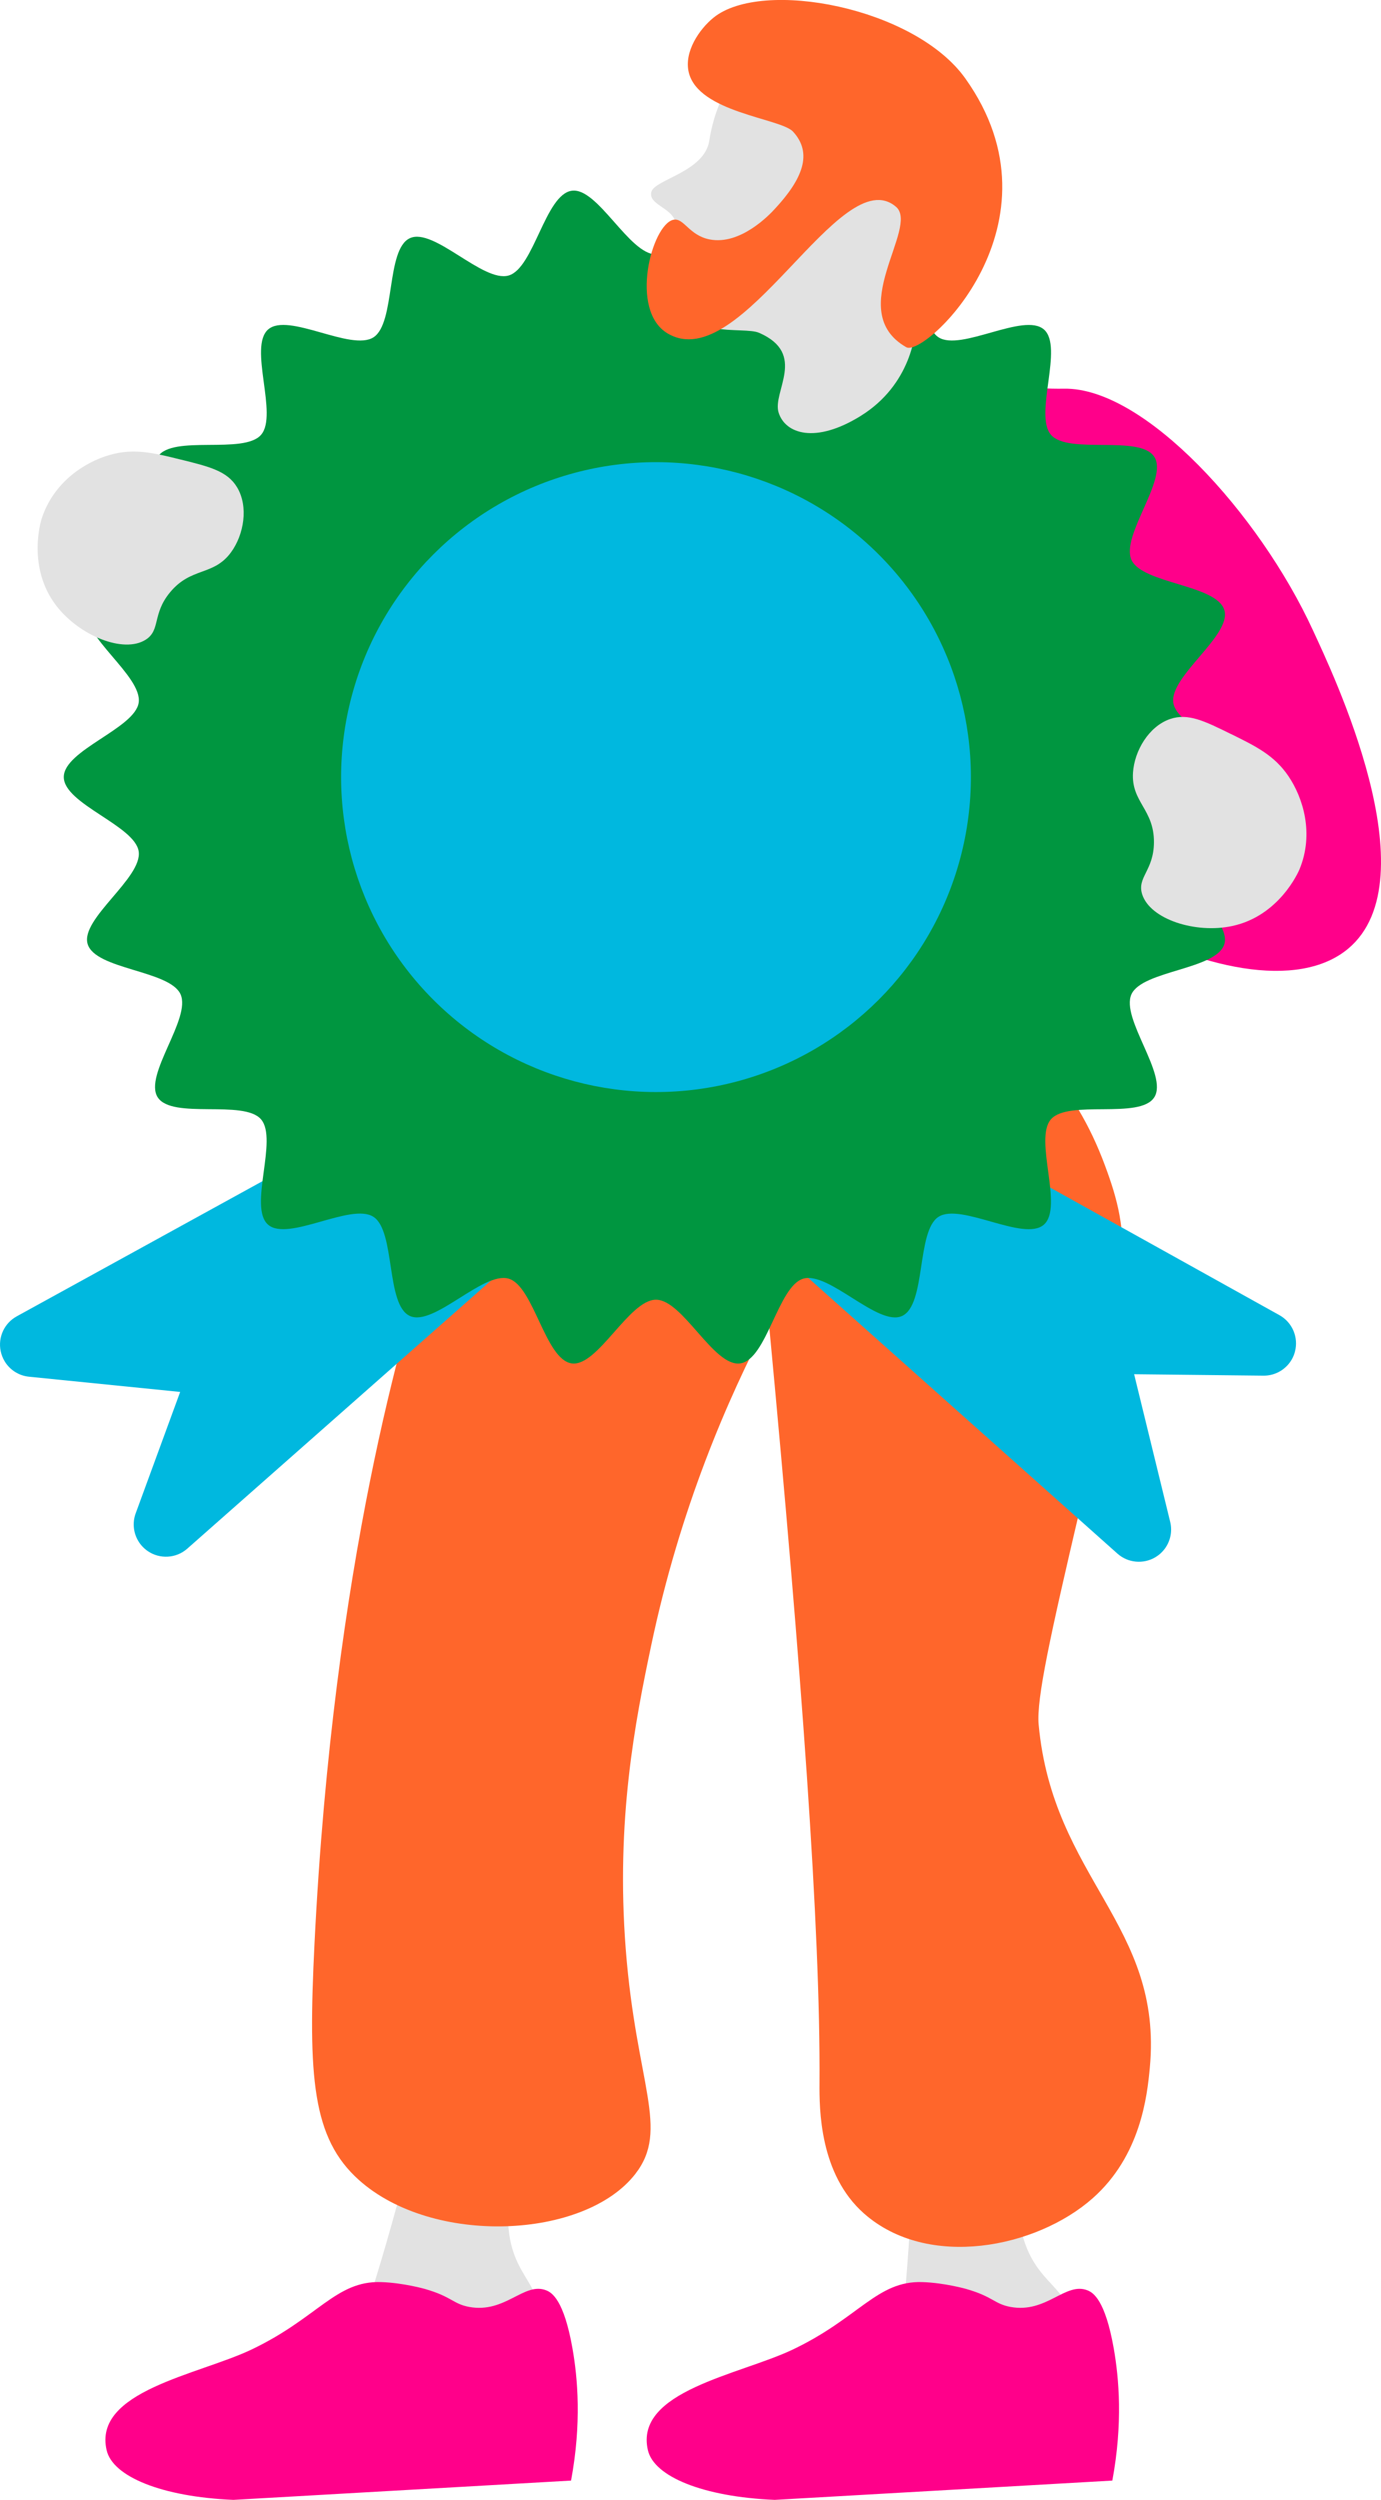 <?xml version="1.0" encoding="UTF-8"?>
<svg id="Livello_2" data-name="Livello 2" xmlns="http://www.w3.org/2000/svg" width="457.52" height="828.07" viewBox="0 0 457.52 828.07">
  <defs>
    <style>
      .cls-1 {
        fill: #00b8df;
      }

      .cls-2 {
        fill: #009640;
      }

      .cls-3 {
        fill: #ff008a;
      }

      .cls-4 {
        fill: #e2e2e2;
      }

      .cls-5 {
        fill: #ff662b;
      }
    </style>
  </defs>
  <g id="Livello_1-2" data-name="Livello 1">
    <g>
      <g>
        <path class="cls-4" d="M176.67,778.16c.68-1.42,1.26-2.96,1.61-4.74,3.56-17.73-9.58-17.55-9.97-38.57-.15-8.35,4.22-15.77,9.5-23.1,8.03-11.13-34.05-27.94-38.94-8.96-9.46,36.7-16.38,59.96-22.39,75.38h60.18Z"/>
        <path class="cls-3" d="M180.98,758.67c1.86,.74,5.84,3.15,8.67,19.18,1.74,9.83,3.07,24.87-.46,43.83-37.29,2.13-74.57,4.26-111.86,6.39-23.73-1-39.97-7.7-42-16.44-4.57-19.64,30.35-24.97,47.94-33.33,22.06-10.49,27.95-22.83,42.92-22.37,7.46,.23,14.61,2.28,14.61,2.28,8.89,2.55,9.27,4.94,14.61,5.94,12.04,2.23,18.21-8.4,25.57-5.48Z"/>
      </g>
      <g>
        <path class="cls-4" d="M355.02,778.85c.38-1.52,.64-3.15,.63-4.97-.06-18.09-12.9-15.28-17.49-35.79-1.82-8.15,.97-16.3,4.68-24.54,5.63-12.51-38.96-20.55-39.94-.98-1.91,37.85-4.04,62.02-6.84,78.33l58.96-12.06Z"/>
        <path class="cls-3" d="M360.3,758.67c1.86,.74,5.84,3.15,8.67,19.18,1.74,9.83,3.07,24.87-.46,43.83-37.29,2.13-74.57,4.26-111.86,6.39-23.73-1-39.97-7.7-42-16.44-4.57-19.64,30.35-24.97,47.94-33.33,22.06-10.49,27.95-22.83,42.92-22.37,7.46,.23,14.61,2.28,14.61,2.28,8.89,2.55,9.27,4.94,14.61,5.94,12.04,2.23,18.21-8.4,25.57-5.48Z"/>
      </g>
      <path class="cls-5" d="M322,333.85c17.64,9.95,33.8,24.46,44.11,52.31,8.36,22.59,9.83,36.09-8.33,113.67-9.82,41.96-14.46,63-13.68,71.42,4.73,51.13,41.25,66.3,36.83,113.67-.87,9.34-3.02,29.18-18.94,43.25-18.63,16.47-54.6,23.72-75.76,5.03-14.76-13.04-14.79-34.65-14.73-43.25,.33-50.85-5.83-135.5-16.84-252.49-13.73,26.05-29.41,62.4-38.93,107.63-5.28,25.08-11.74,57.8-8.42,100.59,3.47,44.73,14.66,59.63,3.16,74.44-16.79,21.61-67.06,23.91-91.54,2.01-15.5-13.86-16.93-34.07-14.73-78.46,6.29-126.78,30.05-204.68,37.88-229.35,23.58-74.3,36.01-85.77,47.35-92.54,41.62-24.87,100.94-5.78,132.58,12.07Z"/>
      <path class="cls-3" d="M168.44,144.36c15.34-3.64,37.93-40.35,106.51-40.82,24.77-.17,34.41,25.92,77.6,25.21,26.6-.44,64.63,41.42,82.36,79.9,6.4,13.89,39.36,82.48,11.74,105.59-16.53,13.83-49.51,7.01-80.49-10.93-4.34,16.21-14.41,43.62-39.08,59.87-56.1,36.97-151.49-7.59-195.77-68.33-31.14-42.72-38.35-95.29-27.3-125.15,2.45-6.61,6.56-17.72,17.08-23.46,14.85-8.11,27.01,2.93,47.35-1.9Z"/>
      <g>
        <path class="cls-1" d="M1.57,450.98c1.71,2.79,4.65,4.71,8.05,5.05l50.07,5.04-14.74,40.22c-1.15,3.14-.74,6.54,.92,9.26,.77,1.26,1.81,2.36,3.08,3.24,4.04,2.76,9.44,2.43,13.1-.81l107.44-94.83c3.69-3.25,4.68-8.6,2.4-12.96l-19.57-37.42c-.11-.22-.23-.43-.36-.63-1.37-2.23-3.51-3.89-6.02-4.65-2.75-.83-5.72-.52-8.24,.87L5.54,436.03c-4.1,2.25-6.26,6.91-5.32,11.5,.25,1.24,.72,2.41,1.36,3.45Z"/>
        <path class="cls-1" d="M385.6,513.38c2.06-2.54,2.89-5.96,2.08-9.27l-11.95-48.91,42.83,.48c3.35,.04,6.42-1.48,8.43-3.96,.93-1.14,1.63-2.49,2.02-3.99,1.25-4.73-.86-9.71-5.14-12.09l-125.24-69.68c-4.3-2.39-9.67-1.54-13.02,2.06l-28.74,30.94c-.17,.18-.32,.36-.48,.55-1.65,2.03-2.5,4.6-2.37,7.23,.14,2.87,1.42,5.57,3.57,7.48l112.6,100.4c3.49,3.11,8.61,3.59,12.62,1.18,1.09-.65,2.03-1.48,2.8-2.43Z"/>
      </g>
      <path class="cls-2" d="M413.53,257.41c0,8.93-23.59,16.08-24.82,24.66-1.25,8.8,19.37,22.28,16.92,30.63-2.49,8.5-27.14,8.7-30.78,16.64-3.67,8.03,12.29,26.8,7.54,34.16-4.77,7.41-28.47,.64-34.22,7.27-5.76,6.64,4.29,29.15-2.36,34.91-6.63,5.75-27.48-7.38-34.89-2.61-7.36,4.74-4.04,29.17-12.07,32.84-7.94,3.63-24.23-14.85-32.73-12.36-8.35,2.45-12.08,26.82-20.88,28.07s-18.99-21.1-27.92-21.1-19.33,22.33-27.92,21.1c-8.8-1.25-12.53-25.62-20.88-28.07-8.5-2.49-24.79,15.99-32.74,12.35-8.03-3.67-4.7-28.1-12.07-32.84-7.41-4.77-28.26,8.36-34.89,2.61-6.64-5.76,3.41-28.26-2.35-34.91-5.75-6.63-29.45,.13-34.22-7.28-4.74-7.36,11.22-26.13,7.55-34.16-3.63-7.94-28.28-8.14-30.77-16.64-2.45-8.35,18.17-21.83,16.92-30.63-1.22-8.59-24.82-15.74-24.82-24.66s23.59-16.08,24.82-24.66c1.25-8.8-19.37-22.28-16.92-30.63s27.14-8.7,30.78-16.64c3.67-8.03-12.29-26.8-7.54-34.16,4.77-7.41,28.47-.64,34.22-7.27,5.76-6.64-4.29-29.15,2.36-34.91,6.63-5.75,27.48,7.38,34.89,2.61,7.36-4.74,4.04-29.17,12.07-32.84,7.94-3.63,24.23,14.85,32.73,12.36,8.35-2.45,12.08-26.82,20.88-28.07,8.59-1.22,18.99,21.1,27.92,21.1s19.33-22.33,27.92-21.1c8.8,1.25,12.53,25.62,20.88,28.07,8.5,2.49,24.79-15.99,32.74-12.35,8.03,3.67,4.7,28.1,12.07,32.84s28.26-8.36,34.89-2.61c6.64,5.76-3.41,28.26,2.35,34.91,5.75,6.63,29.45-.13,34.22,7.28,4.74,7.36-11.22,26.13-7.55,34.16,3.63,7.94,28.28,8.14,30.77,16.64,2.45,8.35-18.17,21.83-16.92,30.63,1.22,8.59,24.82,15.74,24.82,24.66Z"/>
      <circle class="cls-1" cx="217.33" cy="257.41" r="104.32" transform="translate(-118.36 229.07) rotate(-45)"/>
      <g>
        <path class="cls-4" d="M273.47,7.48c-4.84-3.36-33.59,7.53-38.48,39.1-1.61,10.41-18.17,12.84-19.2,17.01-1.04,4.17,6.6,5.13,7.94,9.8,3.17,11.07-6.64,13.35-3.09,23.27,5.84,16.29,25.58,11.28,30.86,13.59,16.02,7,4.26,19.51,6.46,26.45,2.2,6.94,12.09,10.46,27.24,1.04,16.41-10.21,18.67-27.29,18.17-32.81-1.72-18.9,11.33-26.81,7.92-41.43-2.11-9.04-29.7-22.75-34.77-29.92-6.9-9.75,2.19-22.48-3.04-26.11Z"/>
        <path class="cls-5" d="M300.27,115.03c-20.88-11.9,4.5-39.75-3.43-46.53-18.37-15.72-51.13,56.48-75.65,41.95-12.85-7.61-5.24-36.03,1.86-37.64,3.52-.79,5.12,5.11,12.02,6.49,10.29,2.05,20.06-8.41,21.47-9.93,9.5-10.17,12.72-18.64,6.21-25.75-4.09-4.48-31.5-6.29-34.59-19.75-1.55-6.75,3.51-14.2,8.24-18.03,16.11-13.03,66.63-3.41,83.4,20.13,34.2,48-13.46,92.51-19.54,89.05Z"/>
      </g>
      <path class="cls-4" d="M59.95,152.25c-9-2.23-15.54-3.85-23.55-1.57-8.25,2.34-18.76,9.02-22.65,21.3-.25,.79-4.81,16.07,4.93,28.7,7.64,9.91,22.29,15.88,29.6,11.21,4.99-3.18,2.07-8.46,8.07-15.7,7.02-8.47,14.36-5.3,20.18-13.23,4.28-5.84,5.86-15.12,2.02-21.53-3.22-5.38-9.12-6.84-18.61-9.19Z"/>
      <path class="cls-4" d="M407.83,243.14c8.32,4.1,14.37,7.08,19.04,13.98,4.81,7.11,8.56,18.98,3.64,30.87-.32,.76-6.65,15.37-22.24,18.74-12.22,2.64-27.28-2.24-29.88-10.52-1.77-5.65,3.85-7.79,3.91-17.19,.07-10.99-7.59-13.31-6.94-23.11,.47-7.22,5.24-15.32,12.3-17.74,5.93-2.03,11.38,.65,20.16,4.98Z"/>
    </g>
  </g>
</svg>